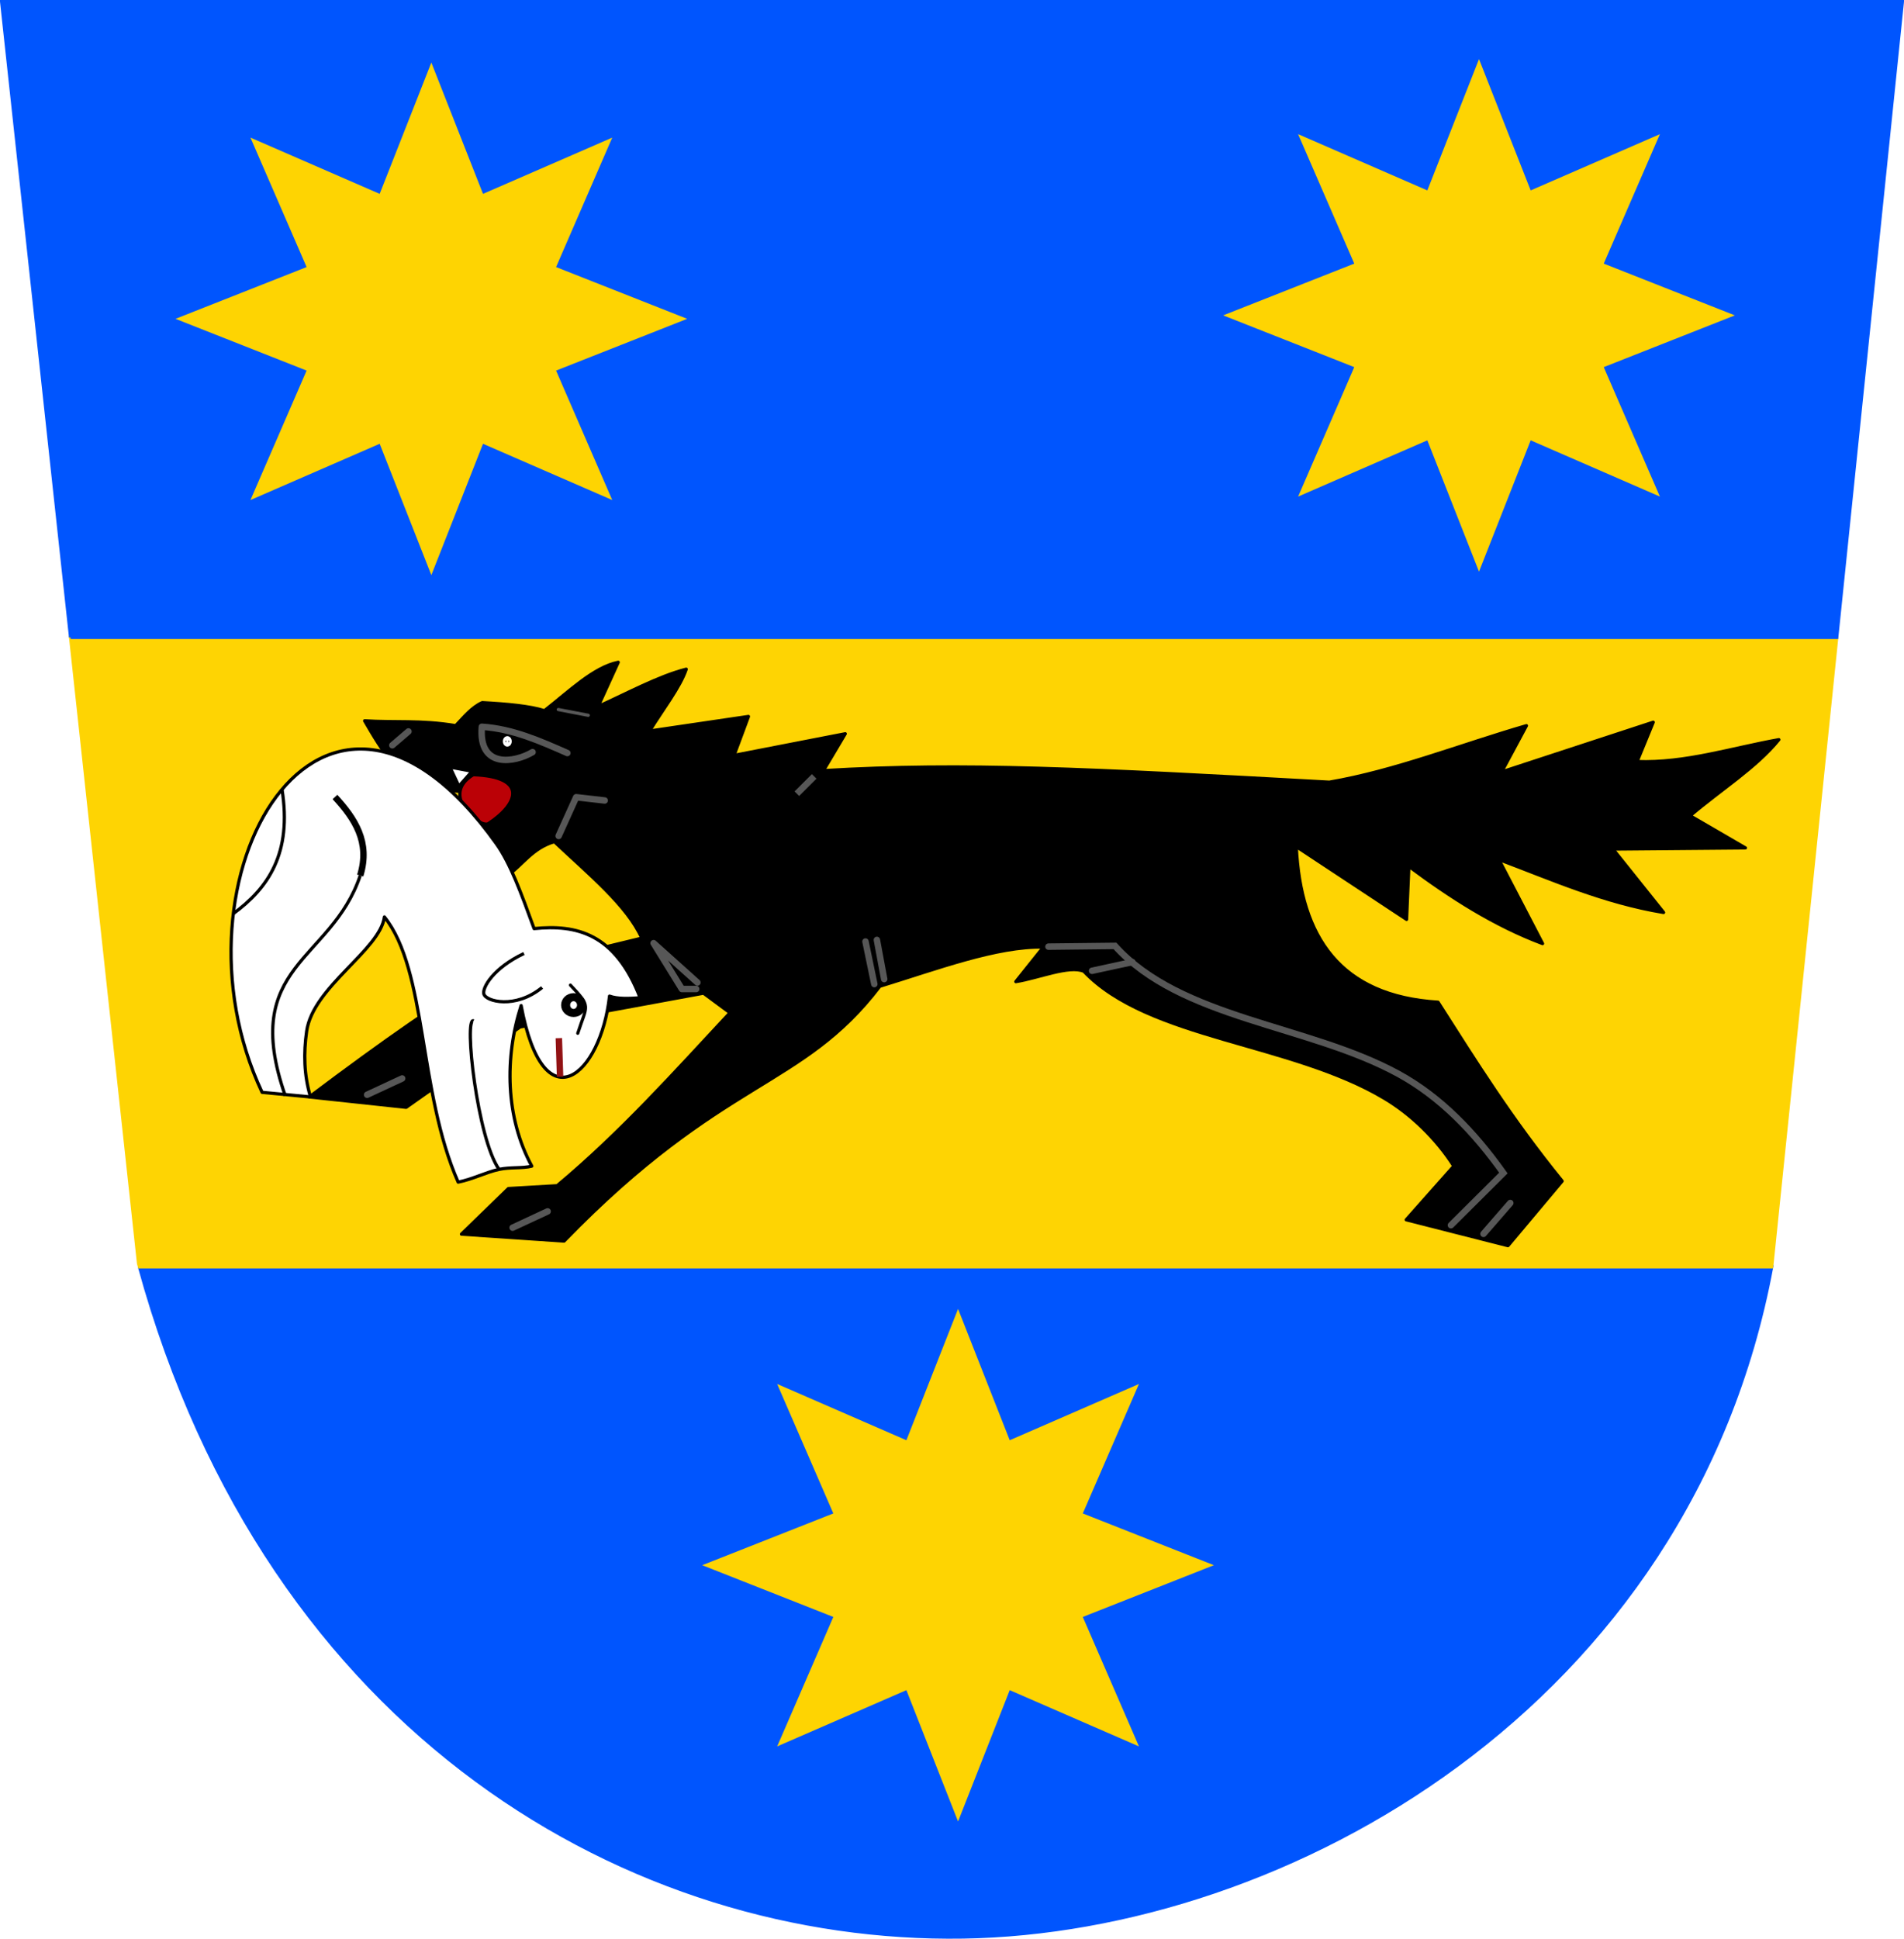 <?xml version="1.0" encoding="UTF-8" standalone="no"?>
<!-- Created with Inkscape (http://www.inkscape.org/) -->

<svg
   xmlns:dc="http://purl.org/dc/elements/1.1/"
   xmlns:cc="http://creativecommons.org/ns#"
   xmlns:rdf="http://www.w3.org/1999/02/22-rdf-syntax-ns#"
   xmlns:svg="http://www.w3.org/2000/svg"
   xmlns="http://www.w3.org/2000/svg"
   xmlns:sodipodi="http://sodipodi.sourceforge.net/DTD/sodipodi-0.dtd"
   xmlns:inkscape="http://www.inkscape.org/namespaces/inkscape"
   width="590"
   height="600.53"
   id="svg2"
   inkscape:label="Pozadí"
   version="1.1"
   inkscape:version="0.48.2 r9819"
   sodipodi:docname="CoA Vlčková.svg">
  <defs
     id="defs3844">
    <filter
       inkscape:collect="always"
       id="filter4488"
       x="-0.212"
       width="1.423"
       y="-0.077"
       height="1.154"
       color-interpolation-filters="sRGB">
      <feGaussianBlur
         inkscape:collect="always"
         stdDeviation="0.778"
         id="feGaussianBlur4490" />
    </filter>
    <filter
       inkscape:collect="always"
       id="filter4516"
       x="-1.99"
       width="4.98"
       y="-0.063"
       height="1.126"
       color-interpolation-filters="sRGB">
      <feGaussianBlur
         inkscape:collect="always"
         stdDeviation="0.314"
         id="feGaussianBlur4518" />
    </filter>
    <filter
       inkscape:collect="always"
       id="filter4723"
       x="-0.364"
       width="1.728"
       y="-0.316"
       height="1.632"
       color-interpolation-filters="sRGB">
      <feGaussianBlur
         inkscape:collect="always"
         stdDeviation="1.259"
         id="feGaussianBlur4725" />
    </filter>
    <filter
       inkscape:collect="always"
       id="filter4727"
       color-interpolation-filters="sRGB">
      <feGaussianBlur
         inkscape:collect="always"
         stdDeviation="1.259"
         id="feGaussianBlur4729" />
    </filter>
    <filter
       inkscape:collect="always"
       id="filter4731"
       x="-0.242"
       width="1.483"
       y="-1.118"
       height="3.235"
       color-interpolation-filters="sRGB">
      <feGaussianBlur
         inkscape:collect="always"
         stdDeviation="1.259"
         id="feGaussianBlur4733" />
    </filter>
    <filter
       inkscape:collect="always"
       id="filter4735"
       x="-1.104"
       width="3.208"
       y="-0.229"
       height="1.458"
       color-interpolation-filters="sRGB">
      <feGaussianBlur
         inkscape:collect="always"
         stdDeviation="1.259"
         id="feGaussianBlur4737" />
    </filter>
    <filter
       inkscape:collect="always"
       id="filter4739"
       x="-1.338"
       width="3.676"
       y="-0.249"
       height="1.498"
       color-interpolation-filters="sRGB">
      <feGaussianBlur
         inkscape:collect="always"
         stdDeviation="1.259"
         id="feGaussianBlur4741" />
    </filter>
    <filter
       inkscape:collect="always"
       id="filter4743"
       x="-0.278"
       width="1.556"
       y="-0.598"
       height="2.196"
       color-interpolation-filters="sRGB">
      <feGaussianBlur
         inkscape:collect="always"
         stdDeviation="1.259"
         id="feGaussianBlur4745" />
    </filter>
    <filter
       inkscape:collect="always"
       id="filter4747"
       x="-0.223"
       width="1.445"
       y="-0.213"
       height="1.425"
       color-interpolation-filters="sRGB">
      <feGaussianBlur
         inkscape:collect="always"
         stdDeviation="1.259"
         id="feGaussianBlur4749" />
    </filter>
    <filter
       inkscape:collect="always"
       id="filter4751"
       x="-0.212"
       width="1.423"
       y="-0.252"
       height="1.504"
       color-interpolation-filters="sRGB">
      <feGaussianBlur
         inkscape:collect="always"
         stdDeviation="1.259"
         id="feGaussianBlur4753" />
    </filter>
    <filter
       inkscape:collect="always"
       id="filter4755"
       x="-0.114"
       width="1.227"
       y="-0.294"
       height="1.588"
       color-interpolation-filters="sRGB">
      <feGaussianBlur
         inkscape:collect="always"
         stdDeviation="1.259"
         id="feGaussianBlur4757" />
    </filter>
    <filter
       inkscape:collect="always"
       id="filter4759"
       x="-0.604"
       width="2.208"
       y="-0.705"
       height="2.41"
       color-interpolation-filters="sRGB">
      <feGaussianBlur
         inkscape:collect="always"
         stdDeviation="1.259"
         id="feGaussianBlur4761" />
    </filter>
    <filter
       inkscape:collect="always"
       id="filter4763"
       color-interpolation-filters="sRGB">
      <feGaussianBlur
         inkscape:collect="always"
         stdDeviation="0.027"
         id="feGaussianBlur4765" />
    </filter>
    <filter
       color-interpolation-filters="sRGB"
       inkscape:collect="always"
       id="filter4743-8"
       x="-0.278"
       width="1.556"
       y="-0.598"
       height="2.196">
      <feGaussianBlur
         inkscape:collect="always"
         stdDeviation="1.259"
         id="feGaussianBlur4745-8" />
    </filter>
  </defs>
  <sodipodi:namedview
     id="base"
     pagecolor="#ffffff"
     bordercolor="#666666"
     borderopacity="1.0"
     inkscape:pageopacity="0.0"
     inkscape:pageshadow="2"
     inkscape:zoom="0.98994949"
     inkscape:cx="219.31266"
     inkscape:cy="317.16781"
     inkscape:document-units="px"
     inkscape:current-layer="layer5"
     showgrid="false"
     fit-margin-top="0"
     fit-margin-left="0"
     fit-margin-right="0"
     fit-margin-bottom="0"
     inkscape:snap-bbox="true"
     inkscape:bbox-paths="true"
     inkscape:bbox-nodes="true"
     inkscape:snap-bbox-edge-midpoints="true"
     inkscape:snap-bbox-midpoints="true"
     inkscape:window-width="1280"
     inkscape:window-height="968"
     inkscape:window-x="-4"
     inkscape:window-y="-4"
     inkscape:window-maximized="1" />
  <g
     inkscape:groupmode="layer"
     id="layer4"
     inkscape:label="Stit"
     style="display:inline"
     transform="translate(0.5,0.5)">
    <path
       style="fill:#0055fe;fill-opacity:1;stroke:#0055fe;stroke-width:1px;stroke-linecap:butt;stroke-linejoin:miter;stroke-opacity:1"
       d="M 42.719,391.906 C 82.805,537.678 195.83,601.118 297.969,599.5 397.854,597.918 523.133,528.174 548.5,391.906 l -505.781,0 z"
       id="path4792"
       inkscape:connector-curvature="0" />
    <path
       style="fill:#fed403;fill-opacity:1;stroke:#fed403;stroke-width:1px;stroke-linecap:butt;stroke-linejoin:miter;stroke-opacity:1"
       d="m 42.719,391.906 505.781,0 20.156,-194.969 -547.281,0 21.062,193.969 c 0.092,0.338 0.189,0.663 0.281,1 z"
       id="path4787"
       inkscape:connector-curvature="0" />
    <path
       style="fill:#0055fe;fill-opacity:1;stroke:#0055fe;stroke-width:1px;stroke-linecap:butt;stroke-linejoin:miter;stroke-opacity:1"
       d="m 21.375,196.938 547.281,0 L 589,0 0,0 21.375,196.938 z"
       id="path4782"
       inkscape:connector-curvature="0" />
  </g>
  <g
     inkscape:groupmode="layer"
     id="layer5"
     inkscape:label="Obr"
     style="display:inline"
     transform="translate(0.5,0.5)">
    <path
       sodipodi:type="star"
       style="fill:#fed402;fill-opacity:1;stroke:none;display:inline"
       id="path3791"
       sodipodi:sides="8"
       sodipodi:cx="164.65486"
       sodipodi:cy="142.91618"
       sodipodi:r1="36.365494"
       sodipodi:r2="19.192036"
       sodipodi:arg1="1.5707963"
       sodipodi:arg2="1.9634954"
       inkscape:flatsided="false"
       inkscape:rounded="0"
       inkscape:randomized="0"
       d="m 164.655,179.282 -7.344,-18.634 -18.37,7.983 7.983,-18.37 -18.634,-7.344 18.634,-7.344 -7.983,-18.37 18.37,7.983 7.344,-18.634 7.344,18.634 18.37,-7.983 -7.983,18.37 18.634,7.344 -18.634,7.344 7.983,18.37 -18.37,-7.983 z"
       transform="matrix(2.18,0,0,2.183,-225.785,-213.729)" />
    <path
       sodipodi:type="star"
       style="fill:#fed402;fill-opacity:1;stroke:none;display:inline"
       id="path3791-9"
       sodipodi:sides="8"
       sodipodi:cx="164.65486"
       sodipodi:cy="142.91618"
       sodipodi:r1="36.365494"
       sodipodi:r2="19.192036"
       sodipodi:arg1="1.5707963"
       sodipodi:arg2="1.9634954"
       inkscape:flatsided="false"
       inkscape:rounded="0"
       inkscape:randomized="0"
       d="m 164.655,179.282 -7.344,-18.634 -18.37,7.983 7.983,-18.37 -18.634,-7.344 18.634,-7.344 -7.983,-18.37 18.37,7.983 7.344,-18.634 7.344,18.634 18.37,-7.983 -7.983,18.37 18.634,7.344 -18.634,7.344 7.983,18.37 -18.37,-7.983 z"
       transform="matrix(2.18,0,0,2.183,98.858,-214.8)" />
    <path
       sodipodi:type="star"
       style="fill:#fed402;fill-opacity:1;stroke:none;display:inline"
       id="path3791-4"
       sodipodi:sides="8"
       sodipodi:cx="164.65486"
       sodipodi:cy="142.91618"
       sodipodi:r1="36.365494"
       sodipodi:r2="19.192036"
       sodipodi:arg1="1.5707963"
       sodipodi:arg2="1.9634954"
       inkscape:flatsided="false"
       inkscape:rounded="0"
       inkscape:randomized="0"
       d="m 164.655,179.282 -7.344,-18.634 -18.37,7.983 7.983,-18.37 -18.634,-7.344 18.634,-7.344 -7.983,-18.37 18.37,7.983 7.344,-18.634 7.344,18.634 18.37,-7.983 -7.983,18.37 18.634,7.344 -18.634,7.344 7.983,18.37 -18.37,-7.983 z"
       transform="matrix(2.18,0,0,2.183,-62.571,172.343)" />
    <path
       style="fill:#000000;fill-opacity:1;stroke:#000000;stroke-width:1px;stroke-linecap:butt;stroke-linejoin:round;stroke-opacity:1"
       d="M 174.286,383.929 142.5,381.786 l 14.538,-14.116 15.105,-0.884 c 19.73,-16.452 36.417,-35.187 53.571,-53.571 L 217.5,307.143 160.636,317.619 125.357,342.5 95.357,339.286 c 23.277,-17.515 41.786,-30.434 54.99,-37.848 19.361,-4.247 33.18,-7.782 48.036,-11.333 -4.479,-10.049 -16.418,-19.846 -27.103,-29.895 -13.691,3.992 -12.129,20.969 -41.638,11.576 -5.855,-5.238 27.134,-26.553 26.786,-26.786 -0.348,-0.233 -29.226,1.791 -34.643,-8.214 -3.967,-4.888 -6.635,-9.452 -9.286,-14.011 9.267,0.604 17.449,-0.291 28.214,1.512 2.579,-2.699 4.997,-5.72 8.214,-7.143 7.796,0.423 14.833,1.074 19.286,2.5 7.619,-5.946 15.238,-13.455 22.857,-15 l -6.241,13.698 c 8.834,-3.958 18.777,-9.391 27.312,-11.555 -1.859,5.559 -7.418,12.704 -11.367,19.159 l 30.653,-4.517 -4.477,12.06 34.477,-6.703 -6.786,11.429 c 43.585,-2.582 82.065,-0.559 156.786,3.571 20.357,-3.482 40.714,-11.599 61.071,-17.5 l -7.691,14.329 46.977,-15.4 -5,12.186 c 14.895,0.56 29.286,-4.168 43.929,-6.786 -7.008,8.649 -18.09,15.523 -27.5,23.571 l 17.143,9.957 L 499.286,262.5 515,282.143 c -18.475,-3.058 -34.502,-10.194 -51.071,-16.429 L 477.5,291.786 c -14.985,-5.626 -28.452,-14.287 -41.429,-23.929 l -0.714,16.429 -34.181,-22.561 c 1.368,28.111 13.643,46.33 43.929,48.214 11.929,18.675 22.766,36.115 38.467,55.418 l -16.786,20 -31.533,-8.023 L 450,360.714 c -5.443,-8.534 -13.207,-16.015 -21.378,-20.918 -29.11,-17.465 -73.251,-18.317 -93.265,-39.439 -4.615,-1.94 -14.004,2.089 -21.071,3.214 l 8.571,-10.714 C 308.371,292.552 289.805,299.589 272.143,305 c -24.294,31.783 -48.461,28.04 -97.857,78.929 z"
       id="path4533"
       inkscape:connector-curvature="0"
       sodipodi:nodetypes="ccccccccccccczcccccccccccccccccccccccccccccccccsccccc" />
    <path
       style="fill:none;stroke:#000000;stroke-width:1px;stroke-linecap:round;stroke-linejoin:miter;stroke-opacity:1"
       d="m 118.616,283.527 -7.5,-12.812"
       id="path4420"
       inkscape:connector-curvature="0"
       sodipodi:nodetypes="cc" />
    <path
       style="fill:none;stroke:#575757;stroke-width:2;stroke-linecap:round;stroke-linejoin:miter;stroke-miterlimit:4;stroke-opacity:1;stroke-dasharray:none;filter:url(#filter4743)"
       d="m 158.341,379.787 10.859,-5.051"
       id="path4535"
       inkscape:connector-curvature="0" />
    <path
       style="fill:none;stroke:#575757;stroke-width:2;stroke-linecap:round;stroke-linejoin:miter;stroke-miterlimit:4;stroke-opacity:1;stroke-dasharray:none;filter:url(#filter4735)"
       d="m 270.427,304.328 -2.736,-13.182"
       id="path4537"
       inkscape:connector-curvature="0"
       sodipodi:nodetypes="cc" />
    <path
       style="fill:none;stroke:#575757;stroke-width:2;stroke-linecap:round;stroke-linejoin:miter;stroke-miterlimit:4;stroke-opacity:1;stroke-dasharray:none;filter:url(#filter4739)"
       d="m 273.483,302.784 -2.258,-12.143"
       id="path4539"
       inkscape:connector-curvature="0"
       sodipodi:nodetypes="cc" />
    <path
       style="fill:none;stroke:#575757;stroke-width:2;stroke-linecap:round;stroke-linejoin:round;stroke-miterlimit:4;stroke-opacity:1;stroke-dasharray:none;filter:url(#filter4747)"
       d="m 215.226,305.856 -4.419,0 -8.776,-14.205 13.574,12.185"
       id="path4541"
       inkscape:connector-curvature="0"
       sodipodi:nodetypes="cccc" />
    <path
       style="fill:none;stroke:#575757;stroke-width:2;stroke-linecap:round;stroke-linejoin:round;stroke-miterlimit:4;stroke-opacity:1;stroke-dasharray:none;filter:url(#filter4751)"
       d="m 172.61,258.442 5.43,-11.996 8.839,1.01"
       id="path4543"
       inkscape:connector-curvature="0"
       sodipodi:nodetypes="ccc" />
    <path
       style="fill:none;stroke:#575757;stroke-width:2;stroke-linecap:round;stroke-linejoin:round;stroke-miterlimit:4;stroke-opacity:1;stroke-dasharray:none;filter:url(#filter4755)"
       d="m 175.305,232.761 c -8.275,-3.644 -16.882,-7.503 -26.492,-8.142 -1.113,13.114 10.238,11.117 15.714,7.857"
       id="path4545"
       inkscape:connector-curvature="0"
       sodipodi:nodetypes="ccc" />
    <path
       style="fill:#ffffff;fill-opacity:1;stroke:#000000;stroke-width:1px;stroke-linecap:round;stroke-linejoin:round;stroke-opacity:1"
       d="m 139.196,237.679 2.5,5.357 3.705,-4.196"
       id="path4547"
       inkscape:connector-curvature="0"
       sodipodi:nodetypes="ccc" />
    <path
       style="fill:#bb0106;fill-opacity:1;stroke:#000000;stroke-width:1px;stroke-linecap:butt;stroke-linejoin:miter;stroke-opacity:1"
       d="m 146.161,239.464 c -10.487,6.228 1.817,16.637 4.643,15.179 9.402,-6.108 12.373,-14.59 -4.732,-15.179"
       id="path4549"
       inkscape:connector-curvature="0"
       sodipodi:nodetypes="ccc" />
    <path
       style="fill:none;stroke:#575757;stroke-width:2;stroke-linecap:round;stroke-linejoin:round;stroke-miterlimit:4;stroke-opacity:1;stroke-dasharray:none;filter:url(#filter4759)"
       d="m 121.071,230.357 5,-4.286"
       id="path4551"
       inkscape:connector-curvature="0" />
    <path
       style="fill:none;stroke:#575757;stroke-width:1px;stroke-linecap:round;stroke-linejoin:round;stroke-opacity:1"
       d="m 172.5,219.286 9.286,1.786"
       id="path4553"
       inkscape:connector-curvature="0" />
    <path
       style="fill:none;stroke:#575757;stroke-width:2;stroke-linecap:butt;stroke-linejoin:miter;stroke-miterlimit:4;stroke-opacity:1;stroke-dasharray:none;filter:url(#filter4763)"
       d="m 251.786,240 -5.357,5.357"
       id="path4555"
       inkscape:connector-curvature="0" />
    <path
       style="fill:none;stroke:#575757;stroke-width:2;stroke-linecap:round;stroke-linejoin:miter;stroke-miterlimit:4;stroke-opacity:1;stroke-dasharray:none;filter:url(#filter4723)"
       d="M 459.196,381.696 467.5,372.143"
       id="path4557"
       inkscape:connector-curvature="0"
       sodipodi:nodetypes="cc" />
    <path
       style="fill:none;stroke:#575757;stroke-width:2;stroke-linecap:round;stroke-linejoin:miter;stroke-miterlimit:4;stroke-opacity:1;stroke-dasharray:none;filter:url(#filter4727)"
       d="m 449.107,379.018 16.25,-16.161 C 456.363,350.219 445.864,339.253 432.766,332.108 404.818,316.864 365.359,315.17 345,292.5 l -20.606,0.231"
       id="path4559"
       inkscape:connector-curvature="0"
       sodipodi:nodetypes="ccscc" />
    <path
       style="fill:none;stroke:#575757;stroke-width:2;stroke-linecap:round;stroke-linejoin:miter;stroke-miterlimit:4;stroke-opacity:1;stroke-dasharray:none;filter:url(#filter4731)"
       d="m 337.9,300.209 12.498,-2.703"
       id="path4561"
       inkscape:connector-curvature="0"
       sodipodi:nodetypes="cc" />
    <path
       style="fill:none;stroke:#000000;stroke-width:1px;stroke-linecap:butt;stroke-linejoin:miter;stroke-opacity:1"
       d="m 188.376,308.051 c -1.82,-2.223 -1.884,-4.096 -1.963,-5.971"
       id="path4494"
       inkscape:connector-curvature="0"
       sodipodi:nodetypes="cc" />
    <path
       style="fill:#ffffff;fill-opacity:1;stroke:#000000;stroke-width:1px;stroke-linecap:round;stroke-linejoin:round;stroke-opacity:1"
       d="M 80.714,337.857 C 49.567,271.654 99.481,185.383 153.311,260.867 c 4.334,6.077 7.608,15.108 11.689,26.276 13.068,-1.318 25.127,1.395 32.857,21.429 -3.504,0.255 -7.11,0.377 -9.481,-0.521 -2.726,24.53 -20.438,40.198 -27.394,2.932 -5.162,16.041 -4.892,34.65 3.304,49.732 -2.888,0.757 -6.649,0.251 -10.124,1.007 -4.18,0.91 -8.129,3.038 -12.688,3.948 -12.368,-27.955 -9.564,-65.543 -22.857,-82.143 -1.39,10.291 -22.14,21.638 -24.097,35.402 -0.967,6.799 -0.847,13.531 1.195,20.357 z"
       id="path4414"
       inkscape:connector-curvature="0"
       sodipodi:nodetypes="cscccccsccscc" />
    <path
       style="fill:none;stroke:#000000;stroke-width:2;stroke-linecap:butt;stroke-linejoin:miter;stroke-miterlimit:4;stroke-opacity:1;stroke-dasharray:none;filter:url(#filter4488)"
       d="m 111.116,270.714 c 3.198,-10.352 -1.667,-17.659 -7.819,-24.338"
       id="path4422"
       inkscape:connector-curvature="0"
       sodipodi:nodetypes="cc" />
    <path
       style="fill:none;stroke:#000000;stroke-width:1px;stroke-linecap:butt;stroke-linejoin:miter;stroke-opacity:1"
       d="M 87.883,338.876 C 73.727,298.265 102.207,297.397 111.116,270.714"
       id="path4418"
       inkscape:connector-curvature="0"
       sodipodi:nodetypes="cc" />
    <path
       style="fill:none;stroke:#000000;stroke-width:1px;stroke-linecap:butt;stroke-linejoin:miter;stroke-opacity:1"
       d="m 86.873,243.921 c 3.21,19.96 -4.314,30.72 -15.152,38.638"
       id="path4416"
       inkscape:connector-curvature="0"
       sodipodi:nodetypes="cc" />
    <path
       style="fill:none;stroke:#000000;stroke-width:1px;stroke-linecap:butt;stroke-linejoin:miter;stroke-opacity:1"
       d="M 154.161,361.722 C 147.407,352.354 143.186,314.31 146.25,315.714"
       id="path4492"
       inkscape:connector-curvature="0"
       sodipodi:nodetypes="cc" />
    <path
       sodipodi:type="arc"
       style="fill:#ffffff;fill-opacity:1;fill-rule:nonzero;stroke:#000000;stroke-width:2;stroke-linecap:round;stroke-linejoin:miter;stroke-miterlimit:4;stroke-opacity:1;stroke-dasharray:none"
       id="path4500"
       sodipodi:cx="177.7009"
       sodipodi:cy="310.66965"
       sodipodi:rx="1.7633928"
       sodipodi:ry="1.9642857"
       d="m 179.464,310.67 c 0,1.085 -0.789,1.964 -1.763,1.964 -0.974,0 -1.763,-0.879 -1.763,-1.964 0,-1.085 0.789,-1.964 1.763,-1.964 0.974,0 1.763,0.879 1.763,1.964 z"
       transform="matrix(1.4,0,0,1.246,-71.545,-76.265)" />
    <path
       style="fill:none;stroke:#000000;stroke-width:1px;stroke-linecap:butt;stroke-linejoin:miter;stroke-opacity:1"
       d="m 167.485,305.383 c -8.291,6.771 -17.487,4.349 -18.063,1.978 -0.472,-1.943 2.902,-7.986 12.438,-12.513"
       id="path4496"
       inkscape:connector-curvature="0"
       sodipodi:nodetypes="csc" />
    <path
       sodipodi:type="arc"
       style="fill:#ffffff;fill-opacity:1;fill-rule:nonzero;stroke:#ffffff;stroke-width:2;stroke-linecap:round;stroke-linejoin:round;stroke-miterlimit:4;stroke-opacity:1;stroke-dasharray:none"
       id="path4778"
       sodipodi:cx="156.69992"
       sodipodi:cy="229.14775"
       sodipodi:rx="0.37880722"
       sodipodi:ry="0.63134533"
       d="m 157.079,229.148 c 0,0.349 -0.17,0.631 -0.379,0.631 -0.209,0 -0.379,-0.283 -0.379,-0.631 0,-0.349 0.17,-0.631 0.379,-0.631 0.209,0 0.379,0.283 0.379,0.631 z" />
    <path
       style="fill:none;stroke:#921214;stroke-width:2;stroke-linecap:butt;stroke-linejoin:miter;stroke-miterlimit:4;stroke-opacity:1;stroke-dasharray:none;filter:url(#filter4516)"
       d="m 173.052,333.004 -0.379,-11.932"
       id="path4502"
       inkscape:connector-curvature="0" />
    <path
       style="fill:none;stroke:#000000;stroke-width:0.977px;stroke-linecap:round;stroke-linejoin:round;stroke-opacity:1"
       d="m 176.26,304.645 c 6.557,6.975 5.154,5.988 2.277,14.923"
       id="path4780"
       inkscape:connector-curvature="0"
       sodipodi:nodetypes="cc" />
    <path
       style="fill:none;stroke:#575757;stroke-width:2;stroke-linecap:round;stroke-linejoin:miter;stroke-miterlimit:4;stroke-opacity:1;stroke-dasharray:none;display:inline;filter:url(#filter4743-8)"
       d="m 113.263,338.611 10.859,-5.051"
       id="path4535-2"
       inkscape:connector-curvature="0" />
  </g>
</svg>

